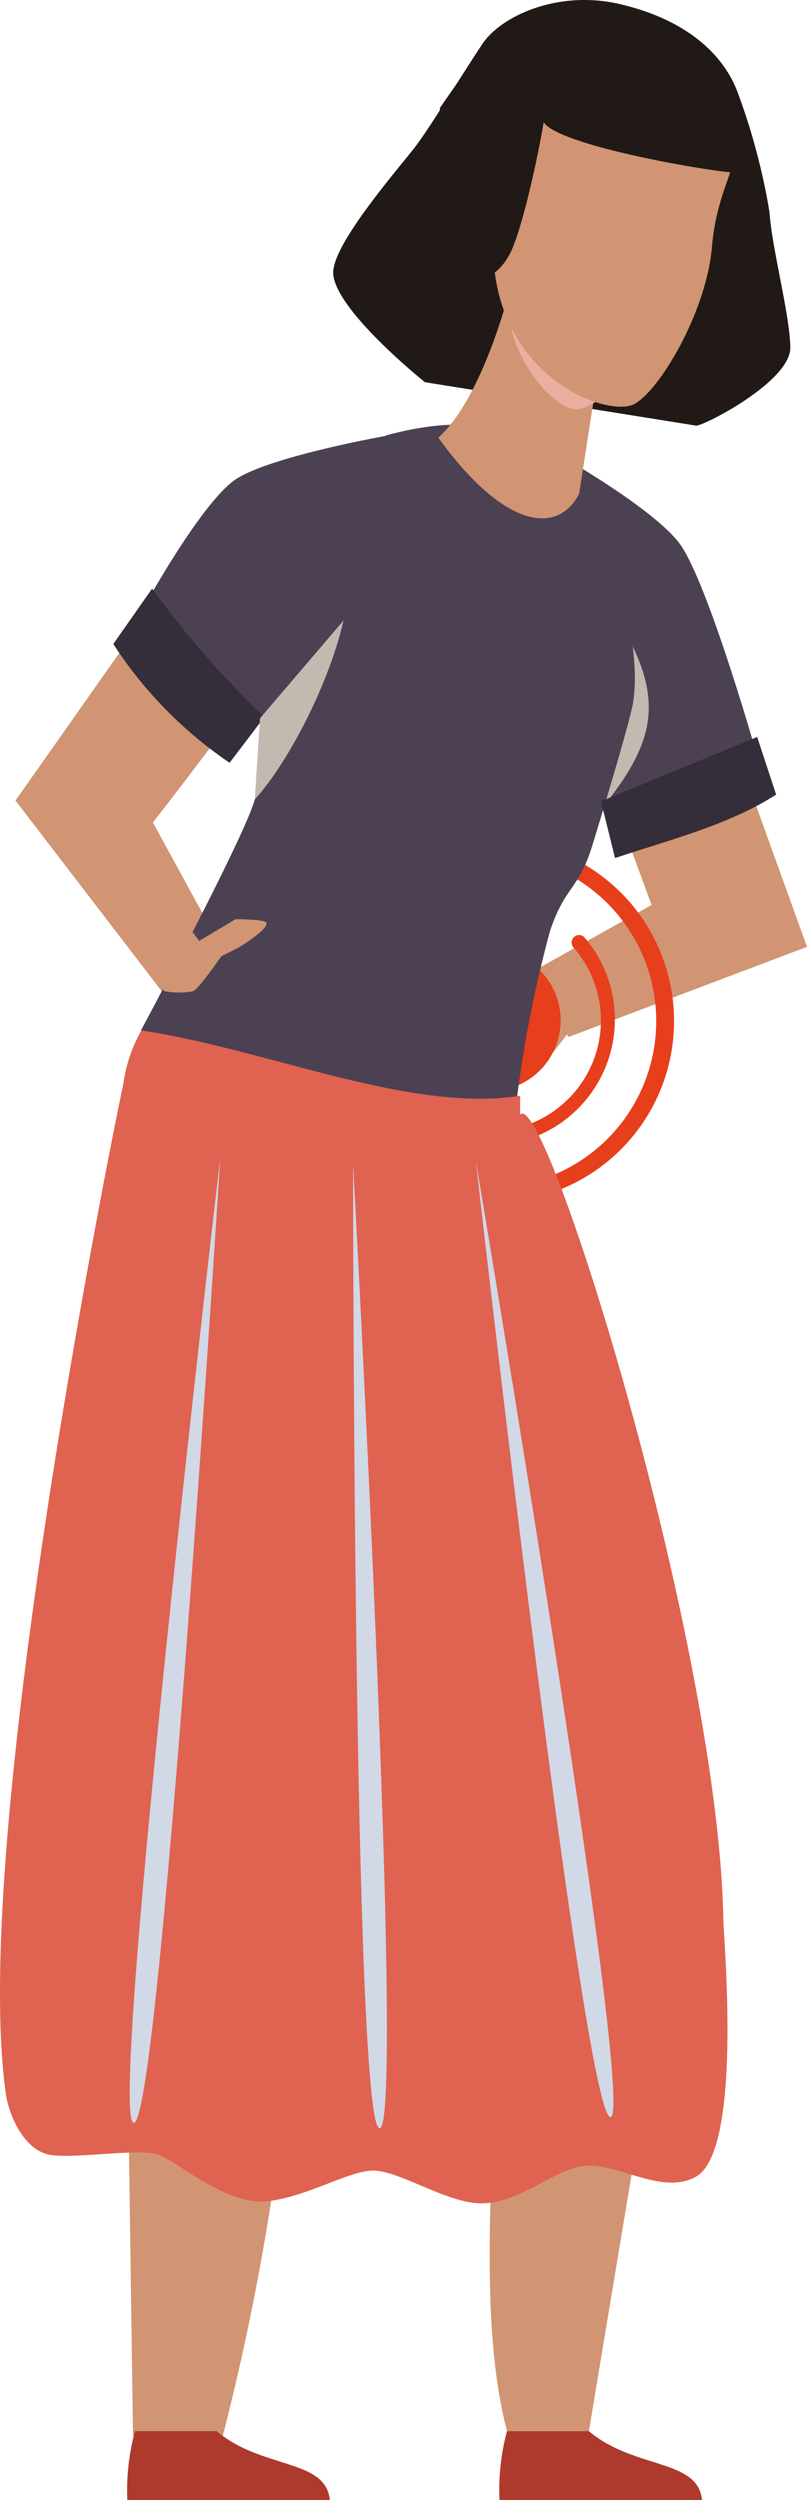 <?xml version="1.0" encoding="UTF-8" standalone="no"?> <svg xmlns:inkscape="http://www.inkscape.org/namespaces/inkscape" xmlns:sodipodi="http://sodipodi.sourceforge.net/DTD/sodipodi-0.dtd" xmlns="http://www.w3.org/2000/svg" xmlns:svg="http://www.w3.org/2000/svg" viewBox="0 0 52.802 163.495" version="1.1" id="svg27" width="52.802" height="163.495"><defs id="defs1"><style id="style1">.cls-1{isolation:isolate;}.cls-2{fill:#d19573;}.cls-3{fill:#4c4152;}.cls-4{fill:#e73e1c;}.cls-5{fill:#c2b9b1;}.cls-11,.cls-5,.cls-8{mix-blend-mode:multiply;}.cls-6{fill:#352d39;}.cls-7{fill:#e06250;}.cls-8{fill:#d1d8e6;}.cls-9{fill:#ad3a2c;}.cls-10{fill:#211915;}.cls-11{fill:#ebafa1;}</style></defs><g class="cls-1" id="g27" transform="translate(-23.588,-34.885)"><g id="Skadede_Personer" data-name="Skadede Personer"><polygon class="cls-2" points="60.77,102.71 58.6,98.33 66.22,94.07 62.24,83.25 71.36,82.86 76.39,96.81 " id="polygon1"></polygon><path class="cls-2" d="m 62.57,99.66 c 0.08,0.33 -2,3.07 -3.06,4.39 a 1.36,1.36 0 0 1 -1.43,0.49 l -3.42,-0.85 a 1.4,1.4 0 0 1 -0.79,-2.18 18.4,18.4 0 0 1 2.64,-3.16 c 0.84,-0.49 5.95,0.86 6.06,1.31 z" id="path1"></path><path class="cls-2" d="m 34.89,100.65 2.63,-4.79 -3.93,-7.19 c 0.71,-0.85 5.06,-6.62 5.06,-6.62 L 33,75.31 24.6,87.24 Z" id="path2"></path><path class="cls-3" d="m 32.27,75.9 c 0,0 4.39,-8.24 6.85,-9.74 2.46,-1.5 9.88,-2.8 9.88,-2.8 -3.31,9.21 -6.74,17.19 -9.9,20.33 z" id="path3"></path><path class="cls-4" d="m 55.65,106.18 a 3.44,3.44 0 0 1 -0.46,0 0.503,0.503 0 1 1 0.11,-1 3.43,3.43 0 0 0 1,0 3.6,3.6 0 1 0 -4.18,-2.93 3.65,3.65 0 0 0 0.6,1.46 0.49,0.49 0 0 1 -0.13,0.68 0.49,0.49 0 0 1 -0.68,-0.13 4.59,4.59 0 0 1 3,-7.15 4.59,4.59 0 0 1 1.57,9 4.88,4.88 0 0 1 -0.83,0.07 z" id="path4"></path><path class="cls-4" d="m 55.64,109.85 a 8.68,8.68 0 0 1 -1,-0.06 8.26,8.26 0 0 1 2,-16.39 8.49,8.49 0 0 1 1.82,0.44 0.49,0.49 0 0 1 0.29,0.63 0.48,0.48 0 0 1 -0.63,0.29 6.67,6.67 0 0 0 -1.6,-0.38 7.27,7.27 0 0 0 -8.09,6.33 7.28,7.28 0 0 0 6.34,8.1 7.17,7.17 0 0 0 5.36,-1.49 7.24,7.24 0 0 0 1,-10.45 0.49,0.49 0 0 1 0,-0.69 0.48,0.48 0 0 1 0.69,0 8.24,8.24 0 0 1 -6.23,13.62 z" id="path5"></path><path class="cls-4" d="M 55.63,113.54 A 11.86,11.86 0 0 1 51,112.6 a 0.493,0.493 0 0 1 0.38,-0.91 10.75,10.75 0 0 0 4.55,0.86 10.89,10.89 0 1 0 -7.5,-2.72 0.49,0.49 0 1 1 -0.65,0.73 11.87,11.87 0 0 1 7.54,-20.77 h 0.32 A 11.871,11.871 0 0 1 56,113.53 Z" id="path6"></path><path class="cls-4" d="M 60.27,101.59 A 4.62,4.62 0 1 1 55.65,97 a 4.61,4.61 0 0 1 4.62,4.59 z" id="path7"></path><path class="cls-3" d="m 72.89,83.51 c 0,0 -3.12,-10.89 -4.89,-13.15 -1.77,-2.26 -7.47,-5.51 -7.47,-5.51 l 2.91,23.54 z" id="path8"></path><path class="cls-5" d="m 62.77,88 c 3.74,-4.6 4.61,-7.49 0.8,-13.28 A 75.44,75.44 0 0 0 62.77,88 Z" id="path9"></path><path class="cls-3" d="m 40.87,75.37 c 0,0 -0.35,9.74 -0.55,11.52 -0.2,1.78 -7.51,15.38 -7.51,15.38 l 24.28,7.41 a 80.72,80.72 0 0 1 2.48,-13.89 c 1,-3 1.87,-2.67 2.78,-5.63 C 63.7,85.76 64.79,82 65,80.9 66,74.71 60.75,64.83 60.75,64.83 57.55,62.71 53.94,61.96 48.82,63.37 Z" id="path10"></path><path class="cls-6" d="M 33.54,73.38 31,77 a 27.4,27.4 0 0 0 7.61,7.77 l 2.28,-3 a 59.74,59.74 0 0 1 -7.35,-8.39 z" id="path11"></path><path class="cls-6" d="M 62.91,87.29 63.83,91 c 3.66,-1.22 7.46,-2.17 10.54,-4.15 l -1.24,-3.77 z" id="path12"></path><path class="cls-5" d="m 40.6,81.86 5.47,-6.4 c -1.13,4.78 -4,9.76 -5.81,11.7 z" id="path13"></path><path class="cls-2" d="m 31.92,168 0.37,26.17 h 5.88 a 161.36,161.36 0 0 0 4.42,-25.56 z" id="path14"></path><path class="cls-2" d="m 66.75,166.06 -4.63,27.82 h -5.36 c -2.11,-8.13 -0.55,-18.89 -0.94,-27.59 z" id="path15"></path><path class="cls-7" d="m 70.92,160.54 c -0.28,-18 -11.66,-54.63 -13.3,-52.76 v -1.23 c -7.19,1.12 -16.43,-3 -24.78,-4.28 a 9.84,9.84 0 0 0 -1.18,3.49 C 31.1,108.33 21.51,155.4 24,172 c 0.16,1 1.08,3.66 3.08,3.84 2,0.18 5.81,-0.5 7,0 1.19,0.5 4.38,3.28 7,3 2.62,-0.28 5.44,-2.06 7,-2 1.74,0.06 4.78,2.14 7,2.14 2.62,0 4.92,-2.42 7,-2.47 2.08,-0.05 4.89,1.9 7,0.75 3.04,-1.57 1.92,-14.82 1.84,-16.72 z" id="path16"></path><path class="cls-8" d="m 38,110.6 c 0,0 -7.38,62.79 -5.67,63.12 C 34.04,174.05 38,110.6 38,110.6 Z" id="path17"></path><path class="cls-8" d="m 46.69,111 c 0,0 0,62.91 1.73,63.07 C 50.15,174.23 46.69,111 46.69,111 Z" id="path18"></path><path class="cls-8" d="m 54.72,110.8 c 0,0 7.06,62.56 8.81,62.54 1.75,-0.02 -8.81,-62.54 -8.81,-62.54 z" id="path19"></path><path class="cls-9" d="m 56.76,193.88 a 14.69,14.69 0 0 0 -0.49,4.5 h 13.25 c -0.26,-2.71 -4.44,-2 -7.4,-4.5 z" id="path20"></path><path class="cls-9" d="m 32.42,193.88 a 14.68,14.68 0 0 0 -0.5,4.5 h 13.25 c -0.26,-2.71 -4.44,-2 -7.4,-4.5 z" id="path21"></path><path class="cls-10" d="m 69.13,62.72 c 0.38,0.08 6.23,-2.87 6.17,-5.14 -0.06,-2.27 -1.18,-6.29 -1.37,-8.86 A 42.2,42.2 0 0 0 71.88,41 c -0.75,-2.1 -2.84,-4.67 -7.62,-5.82 -4.05,-1 -7.86,0.71 -9.11,2.58 -1.86,2.81 -3.53,5.65 -4.56,6.94 -1.34,1.68 -5.27,6.26 -5.2,8.06 0.1,2.4 6,7.12 6,7.12 z" id="path22"></path><path class="cls-2" d="m 52.27,63.51 c 2.14,-1.93 3.77,-6.36 4.58,-9.35 l 6.09,3.64 -1.46,9.38 C 60,70 56.45,69.3 52.27,63.51 Z" id="path23"></path><path class="cls-11" d="m 64.53,58.55 -6.44,-2.73 a 4.2,4.2 0 0 1 -1.11,0 c 0.17,2.52 3,6.21 4.58,5.8 a 4.46,4.46 0 0 0 2.97,-3.07 z" id="path24"></path><path class="cls-2" d="m 67.55,38.85 c -2.57,-1.62 -10.88,-3.78 -13,0.1 -4.05,7.42 0.06,10.85 1.31,11.84 -0.14,8.64 7.42,11.44 9.21,10.53 1.64,-0.84 4.73,-6 5.1,-10.28 0.3,-3.58 1.67,-5.19 1.64,-7 -0.03,-2.14 -1.59,-3.52 -4.26,-5.19 z" id="path25"></path><path class="cls-10" d="m 52.13,53.26 c 1.81,0.28 3.68,0.34 4.8,-1.74 0.73,-1.36 1.77,-5.88 2.23,-8.64 1,1.53 10.7,3.19 12.42,3.29 1.42,-3 -1.42,-6.65 -3.42,-9.25 A 49.88,49.88 0 0 0 59.05,35.5 l -3.89,2.44 -2.79,4 z" id="path26"></path><path class="cls-2" d="m 38.06,97.43 1.13,-0.57 c 0,0 2.08,-1.26 1.81,-1.65 C 40.8,95 39,95 39,95 l -2.38,1.42 c 0,0 -1.63,-2.2 -1.63,-2.2 l -2.83,1.23 c 0,0 1.86,4.12 2.21,4.26 a 5,5 0 0 0 1.84,0 c 0.36,-0.1 1.85,-2.28 1.85,-2.28 z" id="path27"></path></g></g></svg> 